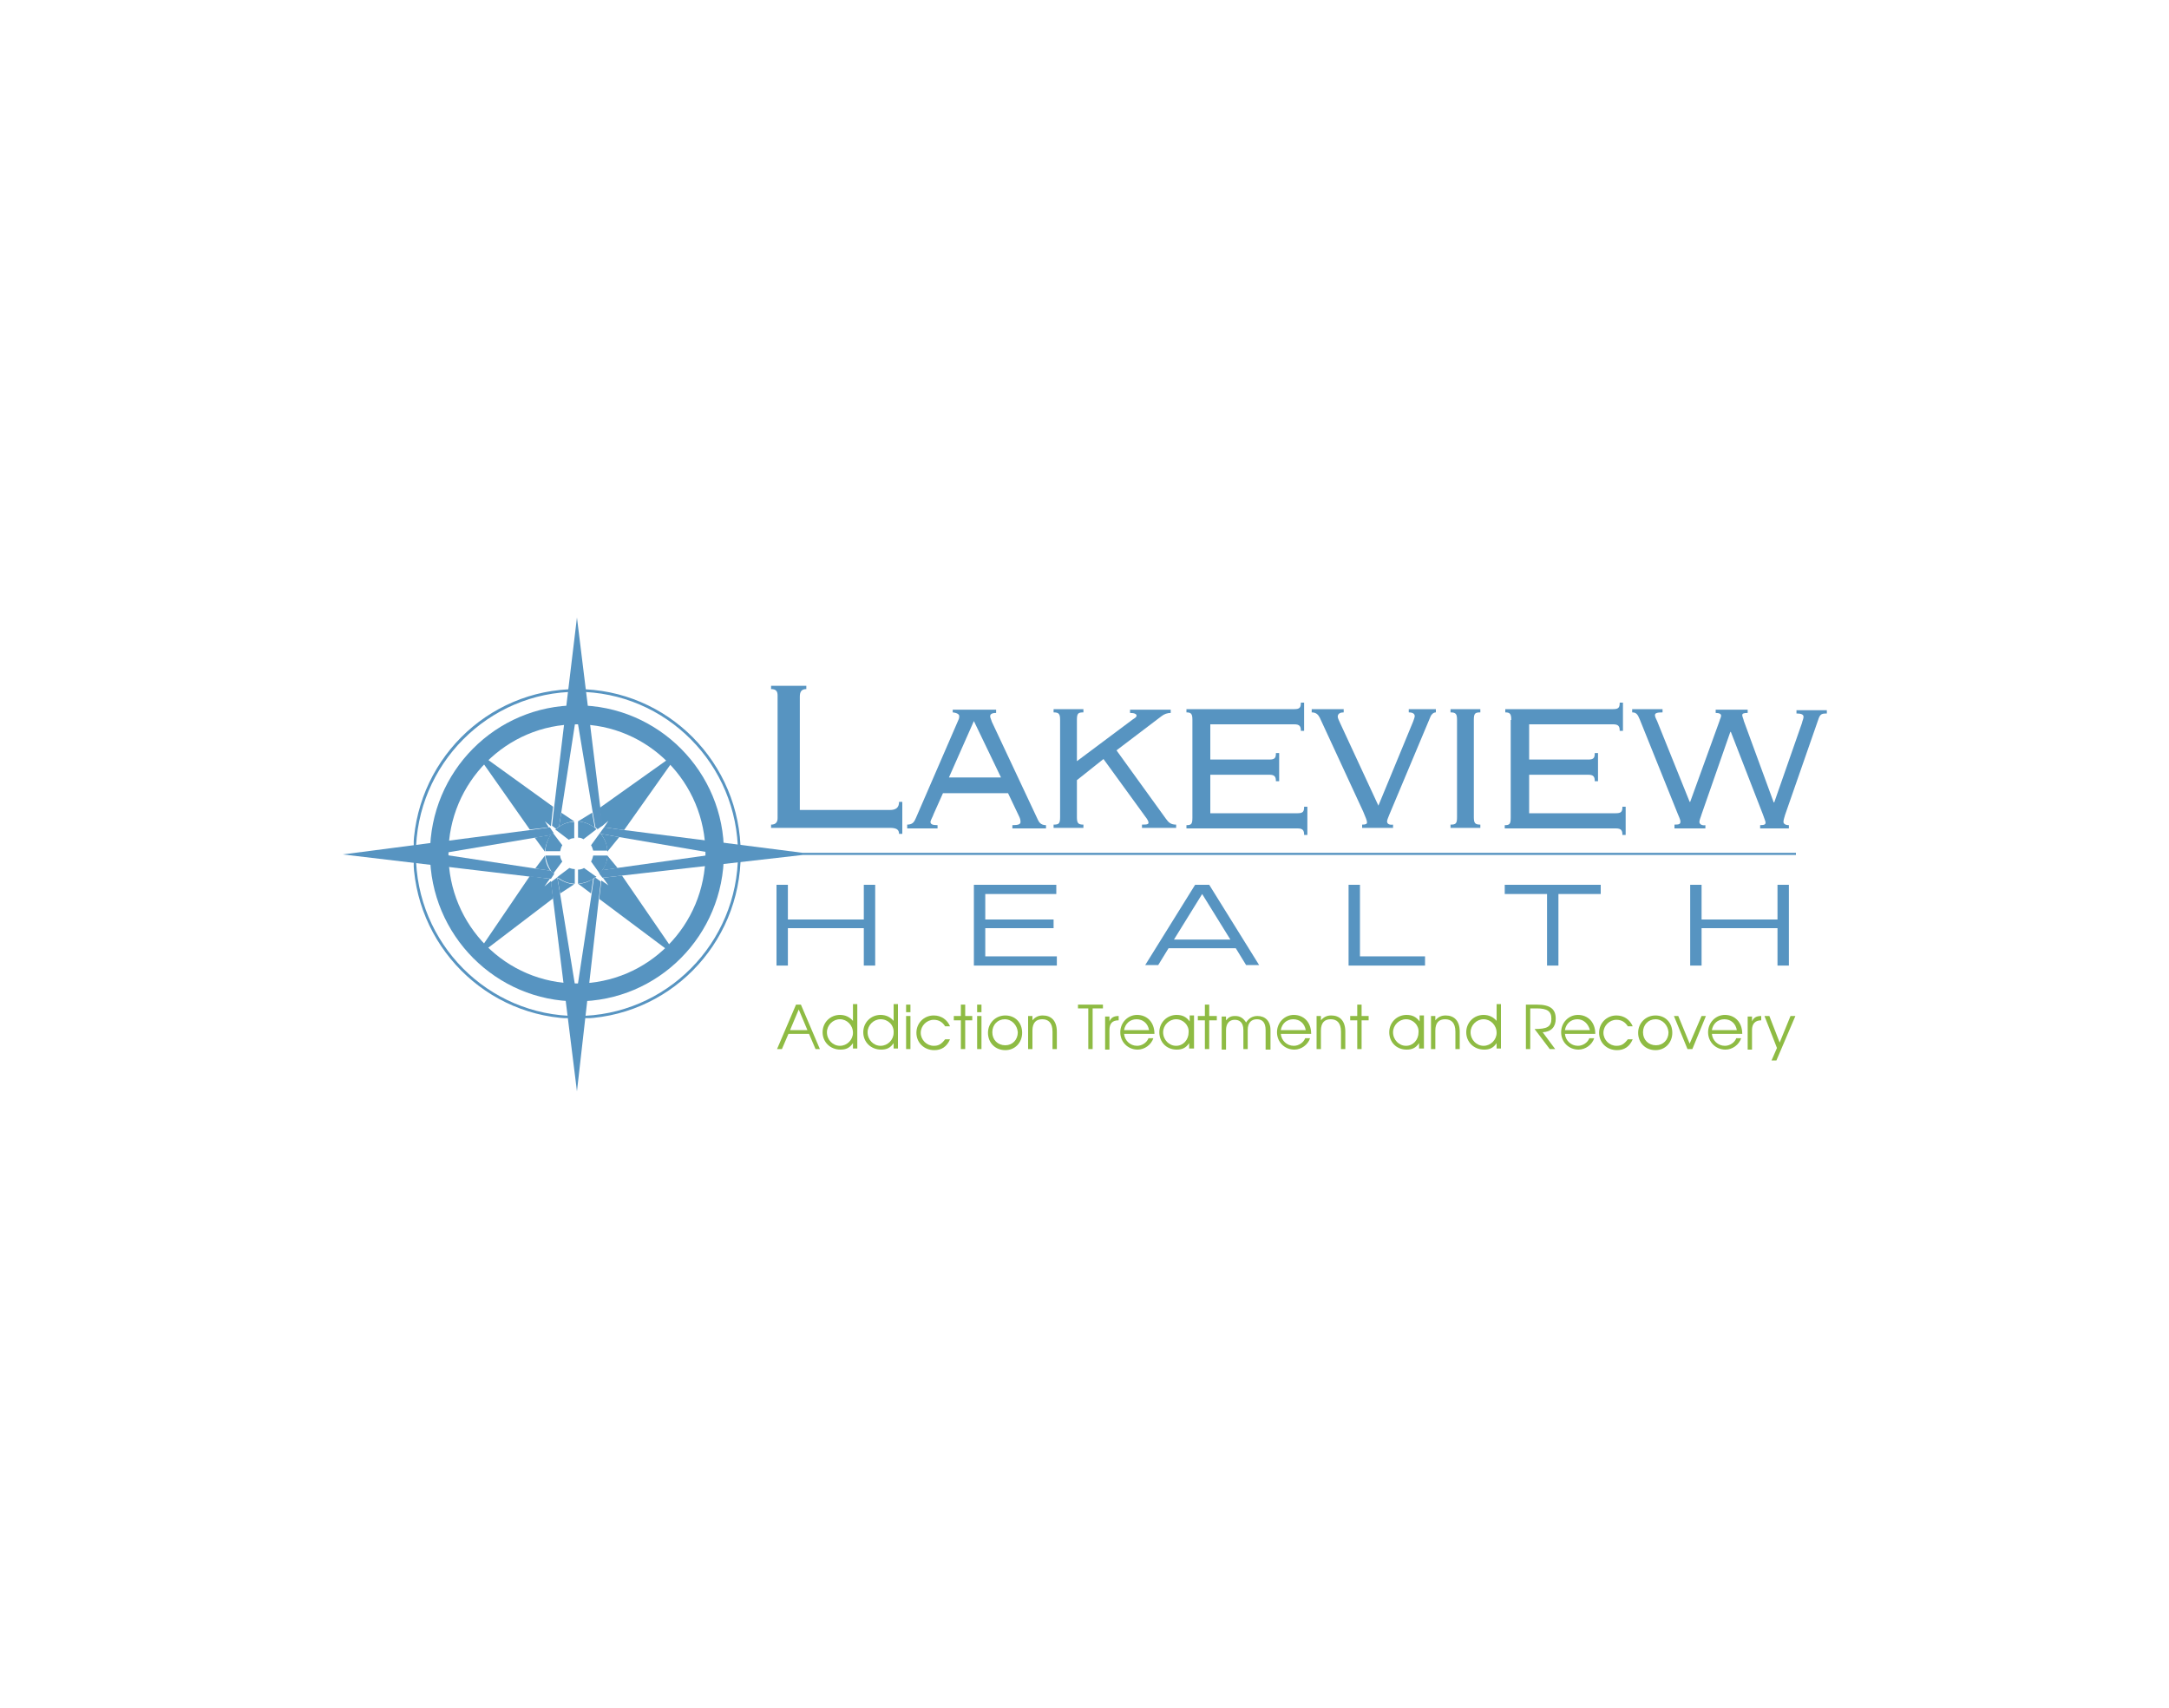 <?xml version="1.0" encoding="UTF-8"?> <!-- Generator: Adobe Illustrator 25.2.0, SVG Export Plug-In . SVG Version: 6.00 Build 0) --> <svg xmlns="http://www.w3.org/2000/svg" xmlns:xlink="http://www.w3.org/1999/xlink" version="1.1" id="Layer_1" x="0px" y="0px" viewBox="0 0 400 315" style="enable-background:new 0 0 400 315;" xml:space="preserve"> <style type="text/css"> .st0{fill:#587A60;} .st1{fill:#5694C0;} .st2{clip-path:url(#SVGID_2_);fill:#5694C0;} .st3{clip-path:url(#SVGID_4_);fill:#5694C0;} .st4{clip-path:url(#SVGID_6_);fill:#5694C0;} .st5{clip-path:url(#SVGID_8_);fill:#5694C0;} .st6{clip-path:url(#SVGID_10_);fill:#5694C0;} .st7{clip-path:url(#SVGID_12_);fill:#5694C0;} .st8{clip-path:url(#SVGID_14_);fill:#5694C0;} .st9{clip-path:url(#SVGID_16_);fill:#5694C0;} .st10{clip-path:url(#SVGID_18_);fill:#5694C0;} .st11{clip-path:url(#SVGID_20_);fill:#5694C0;} .st12{clip-path:url(#SVGID_22_);fill:#5694C0;} .st13{clip-path:url(#SVGID_24_);fill:#5694C0;} .st14{clip-path:url(#SVGID_26_);fill:#5694C0;} .st15{clip-path:url(#SVGID_28_);fill:#5694C0;} .st16{clip-path:url(#SVGID_30_);fill:#5694C0;} .st17{clip-path:url(#SVGID_32_);fill:#5694C0;} .st18{clip-path:url(#SVGID_34_);fill:#5694C0;} .st19{clip-path:url(#SVGID_36_);fill:#5694C0;} .st20{clip-path:url(#SVGID_38_);fill:#5694C0;} .st21{clip-path:url(#SVGID_40_);fill:#5694C0;} .st22{clip-path:url(#SVGID_42_);fill:#5694C0;} .st23{clip-path:url(#SVGID_44_);fill:#5694C0;} .st24{clip-path:url(#SVGID_46_);fill:#5694C0;} .st25{clip-path:url(#SVGID_48_);fill:#5694C0;} .st26{clip-path:url(#SVGID_50_);fill:#5694C0;} .st27{clip-path:url(#SVGID_52_);fill:#5694C0;} .st28{clip-path:url(#SVGID_54_);fill:#5694C0;} .st29{clip-path:url(#SVGID_56_);fill:#5694C0;} .st30{clip-path:url(#SVGID_58_);fill:#5694C0;} .st31{clip-path:url(#SVGID_60_);fill:#5694C0;} .st32{fill:#5794C1;} .st33{clip-path:url(#SVGID_62_);fill:#5794C1;} .st34{fill:#8EBB43;} </style> <path class="st0" d="M106.3,162.8L106.3,162.8L106.3,162.8z"></path> <polygon class="st1" points="106.3,162.8 106.3,162.8 106.3,162.8 "></polygon> <polygon class="st1" points="87.3,176.9 97.7,161.6 101.4,162.1 100.4,163.5 101.6,162.5 102,165.7 "></polygon> <path class="st1" d="M97.7,161.6l3.7,0.4L97.7,161.6z"></path> <path class="st1" d="M97.7,161.6l3.7,0.4L97.7,161.6z"></path> <g> <defs> <rect id="SVGID_1_" x="98.7" y="157.8" width="2.8" height="2.8"></rect> </defs> <clipPath id="SVGID_2_"> <use xlink:href="#SVGID_1_" style="overflow:visible;"></use> </clipPath> <path class="st2" d="M98.7,160.2l2.8,0.4c-0.6-0.8-0.9-1.7-1-2.8L98.7,160.2z"></path> </g> <polygon class="st1" points="97.7,153 87.3,138.2 102,148.8 102,148.8 101.6,152.4 100.5,151.5 101.2,152.6 97.7,153 "></polygon> <g> <defs> <rect id="SVGID_3_" x="98.6" y="154" width="3" height="3.1"></rect> </defs> <clipPath id="SVGID_4_"> <use xlink:href="#SVGID_3_" style="overflow:visible;"></use> </clipPath> <path class="st3" d="M101.6,154l-3,0.5l1.9,2.6C100.6,155.9,101,154.8,101.6,154"></path> </g> <g> <path class="st1" d="M102.1,153.8L102.1,153.8l-0.2-0.3c-0.1,0.1-0.2,0.3-0.3,0.4c-0.6,0.9-1,2-1,3.1h0.1h0h0.1h2.5 c0.1-0.4,0.2-0.8,0.4-1.1L102.1,153.8z"></path> </g> <g> <defs> <rect id="SVGID_5_" x="111" y="157.8" width="2.8" height="2.7"></rect> </defs> <clipPath id="SVGID_6_"> <use xlink:href="#SVGID_5_" style="overflow:visible;"></use> </clipPath> <path class="st4" d="M112,157.8c0,0,0,0.1,0,0.1c0,0.1,0,0.2,0,0.3c-0.1,0.8-0.5,1.6-0.9,2.3l2.8-0.4L112,157.8L112,157.8z"></path> </g> <g> <defs> <rect id="SVGID_7_" x="110.6" y="138.4" width="14.9" height="14.7"></rect> </defs> <clipPath id="SVGID_8_"> <use xlink:href="#SVGID_7_" style="overflow:visible;"></use> </clipPath> <polygon class="st5" points="112.2,151.4 111.4,152.6 115.1,153.1 125.5,138.4 110.6,149 111,152.4 "></polygon> </g> <g> <defs> <rect id="SVGID_9_" x="110.6" y="153.8" width="0" height="0"></rect> </defs> <clipPath id="SVGID_10_"> <use xlink:href="#SVGID_9_" style="overflow:visible;"></use> </clipPath> <polygon class="st6" points="110.6,153.8 110.6,153.8 110.6,153.8 "></polygon> </g> <g> <defs> <rect id="SVGID_11_" x="110.8" y="153.8" width="3.4" height="3.3"></rect> </defs> <clipPath id="SVGID_12_"> <use xlink:href="#SVGID_11_" style="overflow:visible;"></use> </clipPath> <path class="st7" d="M112,157.1l2.2-2.7l-3.4-0.6C111.5,154.7,112,155.8,112,157.1L112,157.1z"></path> </g> <g> <defs> <rect id="SVGID_13_" x="106.6" y="162.1" width="2.9" height="2.8"></rect> </defs> <clipPath id="SVGID_14_"> <use xlink:href="#SVGID_13_" style="overflow:visible;"></use> </clipPath> <path class="st8" d="M106.6,163L106.6,163l2.4,1.8l0.4-2.8C108.7,162.6,107.7,163,106.6,163L106.6,163z"></path> </g> <g> <defs> <rect id="SVGID_15_" x="106.6" y="149.9" width="3.1" height="2.8"></rect> </defs> <clipPath id="SVGID_16_"> <use xlink:href="#SVGID_15_" style="overflow:visible;"></use> </clipPath> <path class="st9" d="M109.7,152.7l-0.5-2.8l-2.6,1.6C107.8,151.6,108.8,152,109.7,152.7"></path> </g> <g> <defs> <rect id="SVGID_17_" x="110.5" y="161.5" width="14.7" height="15.3"></rect> </defs> <clipPath id="SVGID_18_"> <use xlink:href="#SVGID_17_" style="overflow:visible;"></use> </clipPath> <polygon class="st10" points="111.2,161.9 112.2,163.3 110.9,162.4 110.5,165.8 125.2,176.8 114.7,161.5 "></polygon> </g> <g> <defs> <rect id="SVGID_19_" x="103.1" y="149.9" width="2.8" height="2.6"></rect> </defs> <clipPath id="SVGID_20_"> <use xlink:href="#SVGID_19_" style="overflow:visible;"></use> </clipPath> <path class="st11" d="M105.9,151.5l-2.4-1.6l-0.4,2.6C103.9,151.9,104.9,151.6,105.9,151.5"></path> </g> <g> <defs> <rect id="SVGID_21_" x="103.1" y="149.9" width="0.4" height="2.6"></rect> </defs> <clipPath id="SVGID_22_"> <use xlink:href="#SVGID_21_" style="overflow:visible;"></use> </clipPath> <path class="st12" d="M103.5,149.9l-0.4,2.6L103.5,149.9z"></path> </g> <g> <defs> <rect id="SVGID_23_" x="103.1" y="149.9" width="0.4" height="2.6"></rect> </defs> <clipPath id="SVGID_24_"> <use xlink:href="#SVGID_23_" style="overflow:visible;"></use> </clipPath> <path class="st13" d="M103.5,149.9l-0.4,2.6L103.5,149.9z"></path> </g> <g> <defs> <rect id="SVGID_25_" x="102.8" y="161.9" width="3.1" height="2.9"></rect> </defs> <clipPath id="SVGID_26_"> <use xlink:href="#SVGID_25_" style="overflow:visible;"></use> </clipPath> <path class="st14" d="M102.8,161.9l0.5,2.9l2.6-1.7C104.8,163,103.7,162.6,102.8,161.9"></path> </g> <g> <defs> <rect id="SVGID_27_" x="102.8" y="161.6" width="0.1" height="0.1"></rect> </defs> <clipPath id="SVGID_28_"> <use xlink:href="#SVGID_27_" style="overflow:visible;"></use> </clipPath> <polygon class="st15" points="102.8,161.7 102.8,161.7 102.9,161.6 "></polygon> </g> <g> <path class="st1" d="M102.7,153.2L102.7,153.2L102.7,153.2C102.7,153.2,102.7,153.2,102.7,153.2L102.7,153.2z"></path> </g> <g> <defs> <rect id="SVGID_29_" x="102.7" y="153.2" width="0.1" height="0"></rect> </defs> <clipPath id="SVGID_30_"> <use xlink:href="#SVGID_29_" style="overflow:visible;"></use> </clipPath> <path class="st16" d="M102.7,153.2L102.7,153.2L102.7,153.2C102.7,153.2,102.7,153.2,102.7,153.2L102.7,153.2z"></path> </g> <g> <path class="st1" d="M102.7,153.2L102.7,153.2C102.7,153.2,102.7,153.2,102.7,153.2L102.7,153.2 C102.7,153.2,102.7,153.2,102.7,153.2"></path> </g> <g> <defs> <rect id="SVGID_31_" x="102.7" y="153.1" width="0.1" height="0.1"></rect> </defs> <clipPath id="SVGID_32_"> <use xlink:href="#SVGID_31_" style="overflow:visible;"></use> </clipPath> <path class="st17" d="M102.7,153.2L102.7,153.2C102.7,153.2,102.7,153.2,102.7,153.2L102.7,153.2 C102.7,153.2,102.7,153.2,102.7,153.2"></path> </g> <g> <defs> <rect id="SVGID_33_" x="102.7" y="153.1" width="0.1" height="0.1"></rect> </defs> <clipPath id="SVGID_34_"> <use xlink:href="#SVGID_33_" style="overflow:visible;"></use> </clipPath> <path class="st18" d="M102.7,153.2L102.7,153.2C102.7,153.2,102.7,153.2,102.7,153.2L102.7,153.2 C102.7,153.2,102.7,153.2,102.7,153.2"></path> </g> <g> <path class="st1" d="M103.1,152.5c-0.2,0.2-0.5,0.3-0.7,0.5l2.5,1.9c0.3-0.2,0.6-0.3,1-0.3v-2.4v-0.2v0v-0.3v-0.1c0,0,0,0,0,0 C104.9,151.6,103.9,151.9,103.1,152.5 M102.8,153.2L102.8,153.2"></path> </g> <g> <defs> <path id="SVGID_35_" d="M103.1,152.5"></path> </defs> <clipPath id="SVGID_36_"> <use xlink:href="#SVGID_35_" style="overflow:visible;"></use> </clipPath> <path class="st19" d="M103.1,152.5"></path> </g> <g> <defs> <path id="SVGID_37_" d="M103.1,152.5"></path> </defs> <clipPath id="SVGID_38_"> <use xlink:href="#SVGID_37_" style="overflow:visible;"></use> </clipPath> <path class="st20" d="M103.1,152.5"></path> </g> <g> <path class="st1" d="M110.8,153.8c0-0.1-0.1-0.1-0.1-0.2l-0.1,0.1l0,0l0,0l-1.6,2.2c0.2,0.3,0.3,0.7,0.4,1h2.6h0 C112,155.8,111.5,154.7,110.8,153.8"></path> <path class="st1" d="M105,160.1l-2,1.5l0,0l-0.1,0.1l-0.2,0.1c0.1,0.1,0.1,0.1,0.2,0.1c0.9,0.6,1.9,1.1,3.1,1.1v0v-0.3v-0.5v-1.9 C105.6,160.3,105.3,160.2,105,160.1"></path> </g> <g> <defs> <rect id="SVGID_39_" x="102" y="161" width="0.1" height="0.2"></rect> </defs> <clipPath id="SVGID_40_"> <use xlink:href="#SVGID_39_" style="overflow:visible;"></use> </clipPath> <path class="st21" d="M102.1,161l-0.1,0.2L102.1,161z"></path> </g> <g> <defs> <rect id="SVGID_41_" x="101.6" y="160.6" width="0.3" height="0.1"></rect> </defs> <clipPath id="SVGID_42_"> <use xlink:href="#SVGID_41_" style="overflow:visible;"></use> </clipPath> <polygon class="st22" points="101.6,160.6 101.6,160.6 101.9,160.6 "></polygon> </g> <g> <path class="st1" d="M102.2,160.9L102.2,160.9C102.2,160.9,102.2,160.9,102.2,160.9L102.2,160.9z"></path> </g> <g> <defs> <rect id="SVGID_43_" x="102.2" y="160.9" width="0" height="0"></rect> </defs> <clipPath id="SVGID_44_"> <use xlink:href="#SVGID_43_" style="overflow:visible;"></use> </clipPath> <path class="st23" d="M102.2,160.9L102.2,160.9C102.2,160.9,102.2,160.9,102.2,160.9L102.2,160.9z"></path> </g> <g> <defs> <rect id="SVGID_45_" x="102.1" y="160.9" width="0" height="0"></rect> </defs> <clipPath id="SVGID_46_"> <use xlink:href="#SVGID_45_" style="overflow:visible;"></use> </clipPath> <path class="st24" d="M102.1,161L102.1,161L102.1,161z"></path> </g> <g> <defs> <rect id="SVGID_47_" x="102.1" y="160.9" width="0" height="0"></rect> </defs> <clipPath id="SVGID_48_"> <use xlink:href="#SVGID_47_" style="overflow:visible;"></use> </clipPath> <path class="st25" d="M102.1,161L102.1,161L102.1,161z"></path> </g> <g> <path class="st1" d="M102.2,160.9L102.2,160.9C102.1,160.9,102.1,161,102.2,160.9L102.2,160.9C102.2,160.9,102.2,160.9,102.2,160.9 "></path> </g> <g> <defs> <rect id="SVGID_49_" x="102.1" y="160.9" width="0.1" height="0.1"></rect> </defs> <clipPath id="SVGID_50_"> <use xlink:href="#SVGID_49_" style="overflow:visible;"></use> </clipPath> <path class="st26" d="M102.2,160.9L102.2,160.9C102.1,160.9,102.1,161,102.2,160.9L102.2,160.9 C102.2,160.9,102.2,160.9,102.2,160.9"></path> </g> <g> <defs> <rect id="SVGID_51_" x="102.1" y="160.9" width="0.1" height="0.1"></rect> </defs> <clipPath id="SVGID_52_"> <use xlink:href="#SVGID_51_" style="overflow:visible;"></use> </clipPath> <path class="st27" d="M102.2,160.9L102.2,160.9C102.1,160.9,102.1,161,102.2,160.9L102.2,160.9 C102.2,160.9,102.2,160.9,102.2,160.9"></path> </g> <g> <path class="st1" d="M102.2,160.9L102.2,160.9L102.2,160.9l1.5-2c-0.2-0.3-0.4-0.7-0.4-1.1h-2.5h-0.1h0h-0.1c0.1,1,0.5,2,1,2.8 c0.1,0.2,0.3,0.4,0.5,0.6L102.2,160.9"></path> <path class="st1" d="M109.7,152.7c-0.9-0.7-1.9-1.1-3.1-1.2c0,0,0,0,0,0v0.1v0.5v2.4c0.4,0,0.7,0.1,1,0.3l2.2-1.7l0,0l0.2-0.2 C110,152.9,109.9,152.8,109.7,152.7"></path> <path class="st1" d="M110.5,161c0.1-0.1,0.1-0.1,0.1-0.2l-0.2,0L110.5,161z"></path> </g> <g> <defs> <rect id="SVGID_53_" x="110.5" y="161" width="0" height="0"></rect> </defs> <clipPath id="SVGID_54_"> <use xlink:href="#SVGID_53_" style="overflow:visible;"></use> </clipPath> <path class="st28" d="M110.5,161L110.5,161L110.5,161z"></path> </g> <g> <defs> <rect id="SVGID_55_" x="110.5" y="161" width="0" height="0"></rect> </defs> <clipPath id="SVGID_56_"> <use xlink:href="#SVGID_55_" style="overflow:visible;"></use> </clipPath> <path class="st29" d="M110.5,161L110.5,161L110.5,161z"></path> </g> <g> <path class="st1" d="M110.6,160.8c0,0.1-0.1,0.1-0.1,0.2l0,0C110.5,160.9,110.6,160.9,110.6,160.8L110.6,160.8z"></path> <path class="st1" d="M110.5,161l0.1,0.1c0.2-0.2,0.3-0.4,0.5-0.6c0.5-0.7,0.8-1.4,0.9-2.3c0-0.1,0-0.2,0-0.3c0,0,0-0.1,0-0.1h-2.6 c-0.1,0.4-0.2,0.8-0.4,1.1L110.5,161l-0.1-0.1"></path> </g> <g> <defs> <rect id="SVGID_57_" x="112" y="157.8" width="0" height="0.1"></rect> </defs> <clipPath id="SVGID_58_"> <use xlink:href="#SVGID_57_" style="overflow:visible;"></use> </clipPath> <path class="st30" d="M112,157.8L112,157.8c0,0,0,0.1,0,0.1C112,157.9,112,157.9,112,157.8"></path> </g> <g> <defs> <rect id="SVGID_59_" x="112" y="157.8" width="0" height="0.1"></rect> </defs> <clipPath id="SVGID_60_"> <use xlink:href="#SVGID_59_" style="overflow:visible;"></use> </clipPath> <path class="st31" d="M112,157.8L112,157.8c0,0,0,0.1,0,0.1C112,157.9,112,157.9,112,157.8"></path> </g> <g> <path class="st1" d="M109.8,161.6L109.8,161.6l-2.1-1.5c-0.3,0.2-0.7,0.3-1.1,0.3v2.6v0v0c1.1-0.1,2-0.4,2.9-1 c0.2-0.1,0.3-0.2,0.5-0.4L109.8,161.6z"></path> <polygon class="st1" points="100.6,157.4 100.6,157.4 100.6,157.4 100.6,157.4 "></polygon> <path class="st32" d="M106.4,133.6c13.1,0,23.7,10.7,23.7,23.9c0,13.2-10.6,23.9-23.7,23.9c-13.1,0-23.7-10.7-23.7-23.9 C82.7,144.3,93.4,133.6,106.4,133.6 M106.4,130.1c-15,0-27.1,12.2-27.1,27.3c0,15.1,12.2,27.3,27.1,27.3c15,0,27.1-12.2,27.1-27.3 C133.6,142.4,121.4,130.1,106.4,130.1"></path> <path class="st32" d="M148.7,126.5v0.6c-0.9,0-1.2,0.5-1.2,1.4v20.9h16.6c1.1,0,1.7-0.4,1.7-1.5h0.6v5.9h-0.6 c0-0.8-0.5-1.1-1.7-1.1h-21.9v-0.6c0.9,0,1.2-0.5,1.2-1.2v-22.6c0-0.7-0.2-1.2-1.2-1.2v-0.6H148.7z"></path> <path class="st32" d="M167.3,152.7v-0.6c1,0,1.3-0.5,1.6-1.2l7.8-18c0.2-0.4,0.2-0.6,0.2-0.8c0-0.3-0.3-0.6-1.2-0.7v-0.5h8v0.6 c-0.5,0-1.1,0.1-1.1,0.6c0,0.3,0.2,0.6,0.3,1l8.5,18.1c0.2,0.4,0.5,1,1.5,1v0.6h-6.2v-0.6c1.2,0,1.5-0.2,1.5-0.6 c0-0.4-0.1-0.7-0.3-1.1l-2-4.2h-12l-1.7,3.8c-0.2,0.6-0.6,1.2-0.6,1.5c0,0.4,0.3,0.6,1.3,0.6v0.6H167.3z M179.6,133l-4.6,10.4h9.6 L179.6,133z"></path> <path class="st32" d="M198.6,150.7c0,1.1,0.2,1.4,1.2,1.4v0.6h-5.5v-0.6c1,0,1.2-0.2,1.2-1.4v-17.9c0-1.1-0.2-1.4-1.2-1.4v-0.6h5.5 v0.6c-1,0-1.2,0.2-1.2,1.4v7.6l10.3-7.7c0.3-0.2,0.7-0.4,0.7-0.7c0-0.3-0.4-0.5-1.2-0.5v-0.6h7.5v0.6c-0.6,0-1.2,0.2-1.7,0.6 l-8.3,6.3l9.1,12.6c0.5,0.7,0.9,1.1,1.9,1.1v0.6h-6.3v-0.6c1.1,0,1.2-0.1,1.2-0.4c0-0.2-0.2-0.6-0.6-1.1l-7.7-10.6l-4.9,3.9V150.7z "></path> <path class="st32" d="M219.9,132.8c0-1.1-0.2-1.4-1.1-1.4v-0.6h19.9c1,0,1.2-0.3,1.2-1.2h0.6v5.2h-0.6c0-0.8-0.2-1.2-1.2-1.2h-15.5 v6.5h10.9c1,0,1.2-0.3,1.2-1.2h0.6v5.2h-0.6c0-0.8-0.2-1.2-1.2-1.2h-10.9v7.1h16.1c1,0,1.2-0.3,1.2-1.2h0.6v5.2h-0.6 c0-0.8-0.2-1.2-1.2-1.2h-20.5v-0.6c0.9,0,1.1-0.2,1.1-1.4V132.8z"></path> <path class="st32" d="M242,130.8h5.8v0.6c-0.6,0-1.1,0.2-1.1,0.8c0,0.3,0.3,0.8,0.5,1.3l7,15.1l6.4-15.5c0.1-0.3,0.3-0.8,0.3-1 c0-0.4-0.3-0.7-1.1-0.7v-0.6h5v0.6c-0.4,0-0.8,0.3-1,0.8l-7.6,18.1c-0.1,0.3-0.4,0.9-0.4,1.2c0,0.4,0.3,0.7,1.1,0.6v0.6h-5.7v-0.6 c0.6,0,0.9-0.1,0.9-0.4c0-0.4-0.3-1-0.7-2l-8-17.3c-0.3-0.6-0.7-1-1.5-1V130.8z"></path> <path class="st32" d="M267.5,152.7v-0.6c1,0,1.2-0.2,1.2-1.4v-17.9c0-1.1-0.2-1.4-1.2-1.4v-0.6h5.5v0.6c-1,0-1.2,0.2-1.2,1.4v17.9 c0,1.1,0.2,1.4,1.2,1.4v0.6H267.5z"></path> <path class="st32" d="M278.7,132.8c0-1.1-0.2-1.4-1.1-1.4v-0.6h19.9c1,0,1.2-0.3,1.2-1.2h0.6v5.2h-0.6c0-0.8-0.2-1.2-1.2-1.2h-15.5 v6.5h10.9c1,0,1.2-0.3,1.2-1.2h0.6v5.2h-0.6c0-0.8-0.2-1.2-1.2-1.2h-10.9v7.1H298c1,0,1.2-0.3,1.2-1.2h0.6v5.2h-0.6 c0-0.8-0.2-1.2-1.2-1.2h-20.5v-0.6c0.9,0,1.1-0.2,1.1-1.4V132.8z"></path> <path class="st32" d="M308.8,152.7v-0.6c0.9,0,1.1-0.1,1.1-0.6c0-0.3-0.3-0.9-0.5-1.4l-7-17.4c-0.4-1-0.7-1.3-1.4-1.3v-0.6h5.6v0.6 c-0.9,0-1.4,0.1-1.4,0.5c0,0.3,0.2,0.7,0.4,1.1l6,14.9h0.1l5.4-14.9c0.1-0.4,0.3-0.7,0.3-1c0-0.3-0.3-0.5-1-0.5v-0.6h5.9v0.6 c-0.7,0-1,0.1-1,0.4c0,0.3,0.2,0.6,0.3,1.1l5.5,15h0.1l5.1-14.6c0.1-0.5,0.3-0.8,0.3-1.2c0-0.4-0.4-0.6-1.3-0.6v-0.6h5.6v0.6 c-0.9,0-1.2,0.1-1.5,0.9l-6.2,17.8c-0.1,0.4-0.3,0.9-0.3,1.3c0,0.3,0.3,0.6,1,0.6v0.6h-5.3v-0.6c0.9,0,1-0.2,1-0.5 c0-0.2-0.3-0.9-0.5-1.5l-5.9-15.2h-0.1l-5.3,15.2c-0.1,0.4-0.4,1-0.4,1.4c0,0.5,0.6,0.7,1.1,0.6v0.6H308.8z"></path> <polygon class="st32" points="143.2,163.2 145.3,163.2 145.3,169.6 159.3,169.6 159.3,163.2 161.4,163.2 161.4,178.1 159.3,178.1 159.3,171.2 145.3,171.2 145.3,178.1 143.2,178.1 "></polygon> <polygon class="st32" points="179.6,163.2 194.8,163.2 194.8,164.9 181.7,164.9 181.7,169.6 194.3,169.6 194.3,171.2 181.7,171.2 181.7,176.4 194.9,176.4 194.9,178.1 179.6,178.1 "></polygon> <path class="st32" d="M220.4,163.2h2.6l9.2,14.8h-2.4l-1.9-3.1h-12.4l-1.9,3.1h-2.4L220.4,163.2z M221.7,164.9l-5.2,8.4h10.4 L221.7,164.9z"></path> <polygon class="st32" points="248.7,163.2 250.8,163.2 250.8,176.4 262.8,176.4 262.8,178.1 248.7,178.1 "></polygon> <polygon class="st32" points="285.3,164.9 277.5,164.9 277.5,163.2 295.2,163.2 295.2,164.9 287.4,164.9 287.4,178.1 285.3,178.1 "></polygon> <polygon class="st32" points="311.7,163.2 313.8,163.2 313.8,169.6 327.8,169.6 327.8,163.2 329.9,163.2 329.9,178.1 327.8,178.1 327.8,171.2 313.8,171.2 313.8,178.1 311.7,178.1 "></polygon> <path class="st32" d="M103.1,152.5l0.4-2.6l2.8-18.1l3,18l0.5,2.8c0.1,0.1,0.3,0.2,0.4,0.3l-0.2,0.2l1.1-0.8l-0.4-3.4l-4.3-35 l-4.2,34.9l-0.4,3.5l0.8,0.6C102.6,152.8,102.9,152.6,103.1,152.5"></path> <path class="st32" d="M101.6,160.6l-2.9-0.4l-17.8-2.7l17.8-3l3-0.5c0.1-0.2,0.2-0.3,0.3-0.4l0.2,0.2l-0.8-1.2l-3.6,0.5l-34.6,4.5 l34.6,4.1l0.1,0v0l3.7,0.4l0.6-0.9C101.9,161,101.7,160.8,101.6,160.6"></path> <path class="st32" d="M110,161.7c-0.2,0.1-0.3,0.2-0.5,0.4l-0.4,2.8l-2.8,18.4l-3-18.4l-0.5-2.9c-0.1,0-0.1-0.1-0.2-0.1l0.2-0.1 l-1.2,0.9l0.4,3.2l4.4,35.4l4-35.2l0.4-3.5l-1.1-0.8L110,161.7z"></path> <path class="st32" d="M331.2,157.3H148l-32.9-4.2l-3.7-0.5l-0.8,1.1l0.1-0.1c0,0.1,0.1,0.1,0.1,0.2l3.4,0.6l18.1,3.1l-18.5,2.6 l-2.8,0.4c-0.1,0.2-0.3,0.4-0.5,0.6l-0.1-0.1l0.7,0.9l3.6-0.4l33.3-3.8h183.2V157.3z"></path> </g> <g> <defs> <rect id="SVGID_61_" x="76.3" y="127.1" width="60.3" height="60.7"></rect> </defs> <clipPath id="SVGID_62_"> <use xlink:href="#SVGID_61_" style="overflow:visible;"></use> </clipPath> <path class="st33" d="M106.4,127.6c16.4,0,29.7,13.4,29.7,29.9s-13.3,29.9-29.7,29.9c-16.4,0-29.7-13.4-29.7-29.9 S90.1,127.6,106.4,127.6 M106.4,127.1c-16.7,0-30.2,13.6-30.2,30.4s13.5,30.4,30.2,30.4c16.7,0,30.2-13.6,30.2-30.4 S123.1,127.1,106.4,127.1"></path> </g> <g> <path class="st34" d="M150.4,193.5l-1.2-2.8h-3.8l-1.2,2.8h-0.9l3.5-8.2h0.9l3.5,8.2H150.4z M147.3,186.2l-1.6,3.8h3.2L147.3,186.2 z"></path> <path class="st34" d="M157.3,193.5v-1.1c-0.6,0.9-1.3,1.2-2.3,1.2c-1.9,0-3.3-1.4-3.3-3.2c0-1.8,1.4-3.2,3.2-3.2 c1,0,1.8,0.4,2.4,1.1v-3.1h0.8v8.2H157.3z M154.9,188c-1.3,0-2.4,1.1-2.4,2.4c0,1.4,1.1,2.5,2.4,2.5c1.3,0,2.4-1.1,2.4-2.4 C157.3,189.1,156.2,188,154.9,188"></path> <path class="st34" d="M164.8,193.5v-1.1c-0.6,0.9-1.3,1.2-2.3,1.2c-1.9,0-3.3-1.4-3.3-3.2c0-1.8,1.4-3.2,3.2-3.2 c1,0,1.8,0.4,2.4,1.1v-3.1h0.8v8.2H164.8z M162.4,188c-1.3,0-2.4,1.1-2.4,2.4c0,1.4,1.1,2.5,2.4,2.5c1.3,0,2.4-1.1,2.4-2.4 C164.9,189.1,163.8,188,162.4,188"></path> <path class="st34" d="M167.1,185.3h0.8v1.4h-0.8V185.3z M167.1,187.4h0.8v6.1h-0.8V187.4z"></path> <path class="st34" d="M172.3,193.7c-1.9,0-3.3-1.4-3.3-3.2c0-1.8,1.4-3.2,3.2-3.2c1.4,0,2.5,0.8,3,2h-0.9c-0.5-0.8-1.2-1.2-2.1-1.2 c-1.3,0-2.4,1.1-2.4,2.4c0,1.3,1.1,2.4,2.4,2.4c0.9,0,1.4-0.3,2.1-1.2h0.9C174.6,193.1,173.6,193.7,172.3,193.7"></path> <polygon class="st34" points="178,188.2 178,193.5 177.2,193.5 177.2,188.2 175.9,188.2 175.9,187.4 177.2,187.4 177.2,185.3 178,185.3 178,187.4 179.3,187.4 179.3,188.2 "></polygon> <path class="st34" d="M180.2,185.3h0.8v1.4h-0.8V185.3z M180.2,187.4h0.8v6.1h-0.8V187.4z"></path> <path class="st34" d="M185.4,193.7c-1.9,0-3.2-1.4-3.2-3.2c0-1.8,1.4-3.2,3.2-3.2c1.8,0,3.1,1.3,3.1,3.2 C188.5,192.3,187.2,193.7,185.4,193.7 M185.3,188c-1.3,0-2.3,1-2.3,2.4c0,1.4,1,2.4,2.4,2.4c1.3,0,2.3-1,2.3-2.4 C187.6,189.1,186.6,188,185.3,188"></path> <path class="st34" d="M194.1,193.5v-3.2c0-1.7-0.8-2.3-1.9-2.3c-1.1,0-1.8,0.6-1.8,2.1v3.4h-0.8v-6.1h0.8v0.8 c0.5-0.6,1.1-0.9,1.9-0.9c1.5,0,2.6,0.9,2.6,3v3.2H194.1z"></path> <polygon class="st34" points="201.5,186 201.5,193.5 200.7,193.5 200.7,186 198.8,186 198.8,185.3 203.4,185.3 203.4,186 "></polygon> <path class="st34" d="M204.6,190v3.6h-0.8v-6.1h0.8v0.9c0.3-0.7,0.8-1,1.7-1v0.8C205.1,188.2,204.6,188.8,204.6,190"></path> <path class="st34" d="M207.3,190.7c0.1,1.2,1.1,2.2,2.4,2.2c0.9,0,1.8-0.6,2.1-1.4h0.9c-0.4,1.2-1.6,2.1-2.9,2.1 c-1.8,0-3.2-1.4-3.2-3.2c0-1.8,1.4-3.2,3.1-3.2c1.8,0,3.2,1.3,3.2,3.5H207.3z M209.6,188c-1.2,0-2.1,0.8-2.3,2h4.6 C211.7,188.8,210.8,188,209.6,188"></path> <path class="st34" d="M219.3,193.5v-1.1c-0.6,0.9-1.3,1.2-2.3,1.2c-1.9,0-3.2-1.4-3.2-3.2c0-1.8,1.4-3.2,3.2-3.2 c1.1,0,1.8,0.4,2.4,1.2v-1.1h0.8v6.1H219.3z M216.9,188c-1.3,0-2.4,1.1-2.4,2.4c0,1.4,1.1,2.5,2.4,2.5c1.3,0,2.3-1.1,2.3-2.5 C219.3,189.1,218.2,188,216.9,188"></path> <polygon class="st34" points="223,188.2 223,193.5 222.2,193.5 222.2,188.2 220.9,188.2 220.9,187.4 222.2,187.4 222.2,185.3 223,185.3 223,187.4 224.4,187.4 224.4,188.2 "></polygon> <path class="st34" d="M233.4,193.5V190c0-1.4-0.6-2-1.6-2c-1,0-1.7,0.6-1.7,2v3.5h-0.8V190c0-1.4-0.7-1.9-1.6-1.9 c-1,0-1.6,0.7-1.6,1.9v3.6h-0.8v-6.1h0.8v0.7c0.5-0.6,0.9-0.8,1.7-0.8c0.9,0,1.5,0.4,2,1.2c0.5-0.8,1.2-1.2,2.1-1.2 c1.4,0,2.4,0.9,2.4,2.6v3.6H233.4z"></path> <path class="st34" d="M236.2,190.7c0.1,1.2,1.1,2.2,2.4,2.2c0.9,0,1.8-0.6,2.1-1.4h0.9c-0.4,1.2-1.6,2.1-2.9,2.1 c-1.8,0-3.2-1.4-3.2-3.2c0-1.8,1.4-3.2,3.1-3.2c1.8,0,3.2,1.3,3.2,3.5H236.2z M238.5,188c-1.2,0-2.1,0.8-2.3,2h4.6 C240.6,188.8,239.7,188,238.5,188"></path> <path class="st34" d="M247.3,193.5v-3.2c0-1.7-0.8-2.3-1.9-2.3c-1.1,0-1.8,0.6-1.8,2.1v3.4h-0.8v-6.1h0.8v0.8 c0.5-0.6,1.1-0.9,1.9-0.9c1.5,0,2.6,0.9,2.6,3v3.2H247.3z"></path> <polygon class="st34" points="251.1,188.2 251.1,193.5 250.3,193.5 250.3,188.2 249,188.2 249,187.4 250.3,187.4 250.3,185.3 251.1,185.3 251.1,187.4 252.4,187.4 252.4,188.2 "></polygon> <path class="st34" d="M261.7,193.5v-1.1c-0.6,0.9-1.3,1.2-2.3,1.2c-1.9,0-3.2-1.4-3.2-3.2c0-1.8,1.4-3.2,3.2-3.2 c1.1,0,1.8,0.4,2.4,1.2v-1.1h0.8v6.1H261.7z M259.3,188c-1.3,0-2.4,1.1-2.4,2.4c0,1.4,1.1,2.5,2.4,2.5c1.3,0,2.3-1.1,2.3-2.5 C261.7,189.1,260.6,188,259.3,188"></path> <path class="st34" d="M268.4,193.5v-3.2c0-1.7-0.8-2.3-1.9-2.3c-1.1,0-1.8,0.6-1.8,2.1v3.4h-0.8v-6.1h0.8v0.8 c0.5-0.6,1.1-0.9,1.9-0.9c1.5,0,2.6,0.9,2.6,3v3.2H268.4z"></path> <path class="st34" d="M276,193.5v-1.1c-0.6,0.9-1.3,1.2-2.3,1.2c-1.9,0-3.3-1.4-3.3-3.2c0-1.8,1.4-3.2,3.2-3.2c1,0,1.8,0.4,2.4,1.1 v-3.1h0.8v8.2H276z M273.6,188c-1.3,0-2.4,1.1-2.4,2.4c0,1.4,1.1,2.5,2.4,2.5c1.3,0,2.4-1.1,2.4-2.4C276,189.1,274.9,188,273.6,188 "></path> <path class="st34" d="M284.5,190.4l2.3,3.1h-1l-2.8-3.7c2.3,0,3.1-0.4,3.1-1.9c0-1.4-0.8-1.9-2.7-1.9h-1.2v7.5h-0.8v-8.2h2 c2.6,0,3.5,0.9,3.5,2.6C286.9,189.4,286.1,190.3,284.5,190.4"></path> <path class="st34" d="M288.6,190.7c0.1,1.2,1.1,2.2,2.4,2.2c0.9,0,1.8-0.6,2.1-1.4h0.9c-0.4,1.2-1.6,2.1-2.9,2.1 c-1.8,0-3.2-1.4-3.2-3.2c0-1.8,1.4-3.2,3.1-3.2c1.8,0,3.2,1.3,3.2,3.5H288.6z M290.9,188c-1.2,0-2.1,0.8-2.3,2h4.6 C292.9,188.8,292,188,290.9,188"></path> <path class="st34" d="M298.2,193.7c-1.9,0-3.3-1.4-3.3-3.2c0-1.8,1.4-3.2,3.2-3.2c1.4,0,2.5,0.8,3,2h-0.9c-0.5-0.8-1.2-1.2-2.1-1.2 c-1.3,0-2.4,1.1-2.4,2.4c0,1.3,1.1,2.4,2.4,2.4c0.9,0,1.4-0.3,2.1-1.2h0.9C300.5,193.1,299.5,193.7,298.2,193.7"></path> <path class="st34" d="M305.3,193.7c-1.9,0-3.2-1.4-3.2-3.2c0-1.8,1.4-3.2,3.2-3.2c1.8,0,3.1,1.3,3.1,3.2 C308.4,192.3,307.1,193.7,305.3,193.7 M305.3,188c-1.3,0-2.3,1-2.3,2.4c0,1.4,1,2.4,2.4,2.4c1.3,0,2.3-1,2.3-2.4 C307.6,189.1,306.6,188,305.3,188"></path> <polygon class="st34" points="312.1,193.5 311.2,193.5 308.7,187.4 309.5,187.4 311.6,192.5 313.8,187.4 314.6,187.4 "></polygon> <path class="st34" d="M315.7,190.7c0.1,1.2,1.1,2.2,2.4,2.2c0.9,0,1.8-0.6,2.1-1.4h0.9c-0.4,1.2-1.6,2.1-2.9,2.1 c-1.8,0-3.2-1.4-3.2-3.2c0-1.8,1.4-3.2,3.1-3.2c1.8,0,3.2,1.3,3.2,3.5H315.7z M318,188c-1.2,0-2.1,0.8-2.3,2h4.6 C320.1,188.8,319.2,188,318,188"></path> <path class="st34" d="M323.1,190v3.6h-0.8v-6.1h0.8v0.9c0.3-0.7,0.8-1,1.7-1v0.8C323.7,188.2,323.1,188.8,323.1,190"></path> <polygon class="st34" points="327.6,195.6 326.7,195.6 327.7,193.3 325.4,187.4 326.3,187.4 328.2,192.3 330.2,187.4 331.1,187.4 "></polygon> </g> </svg> 